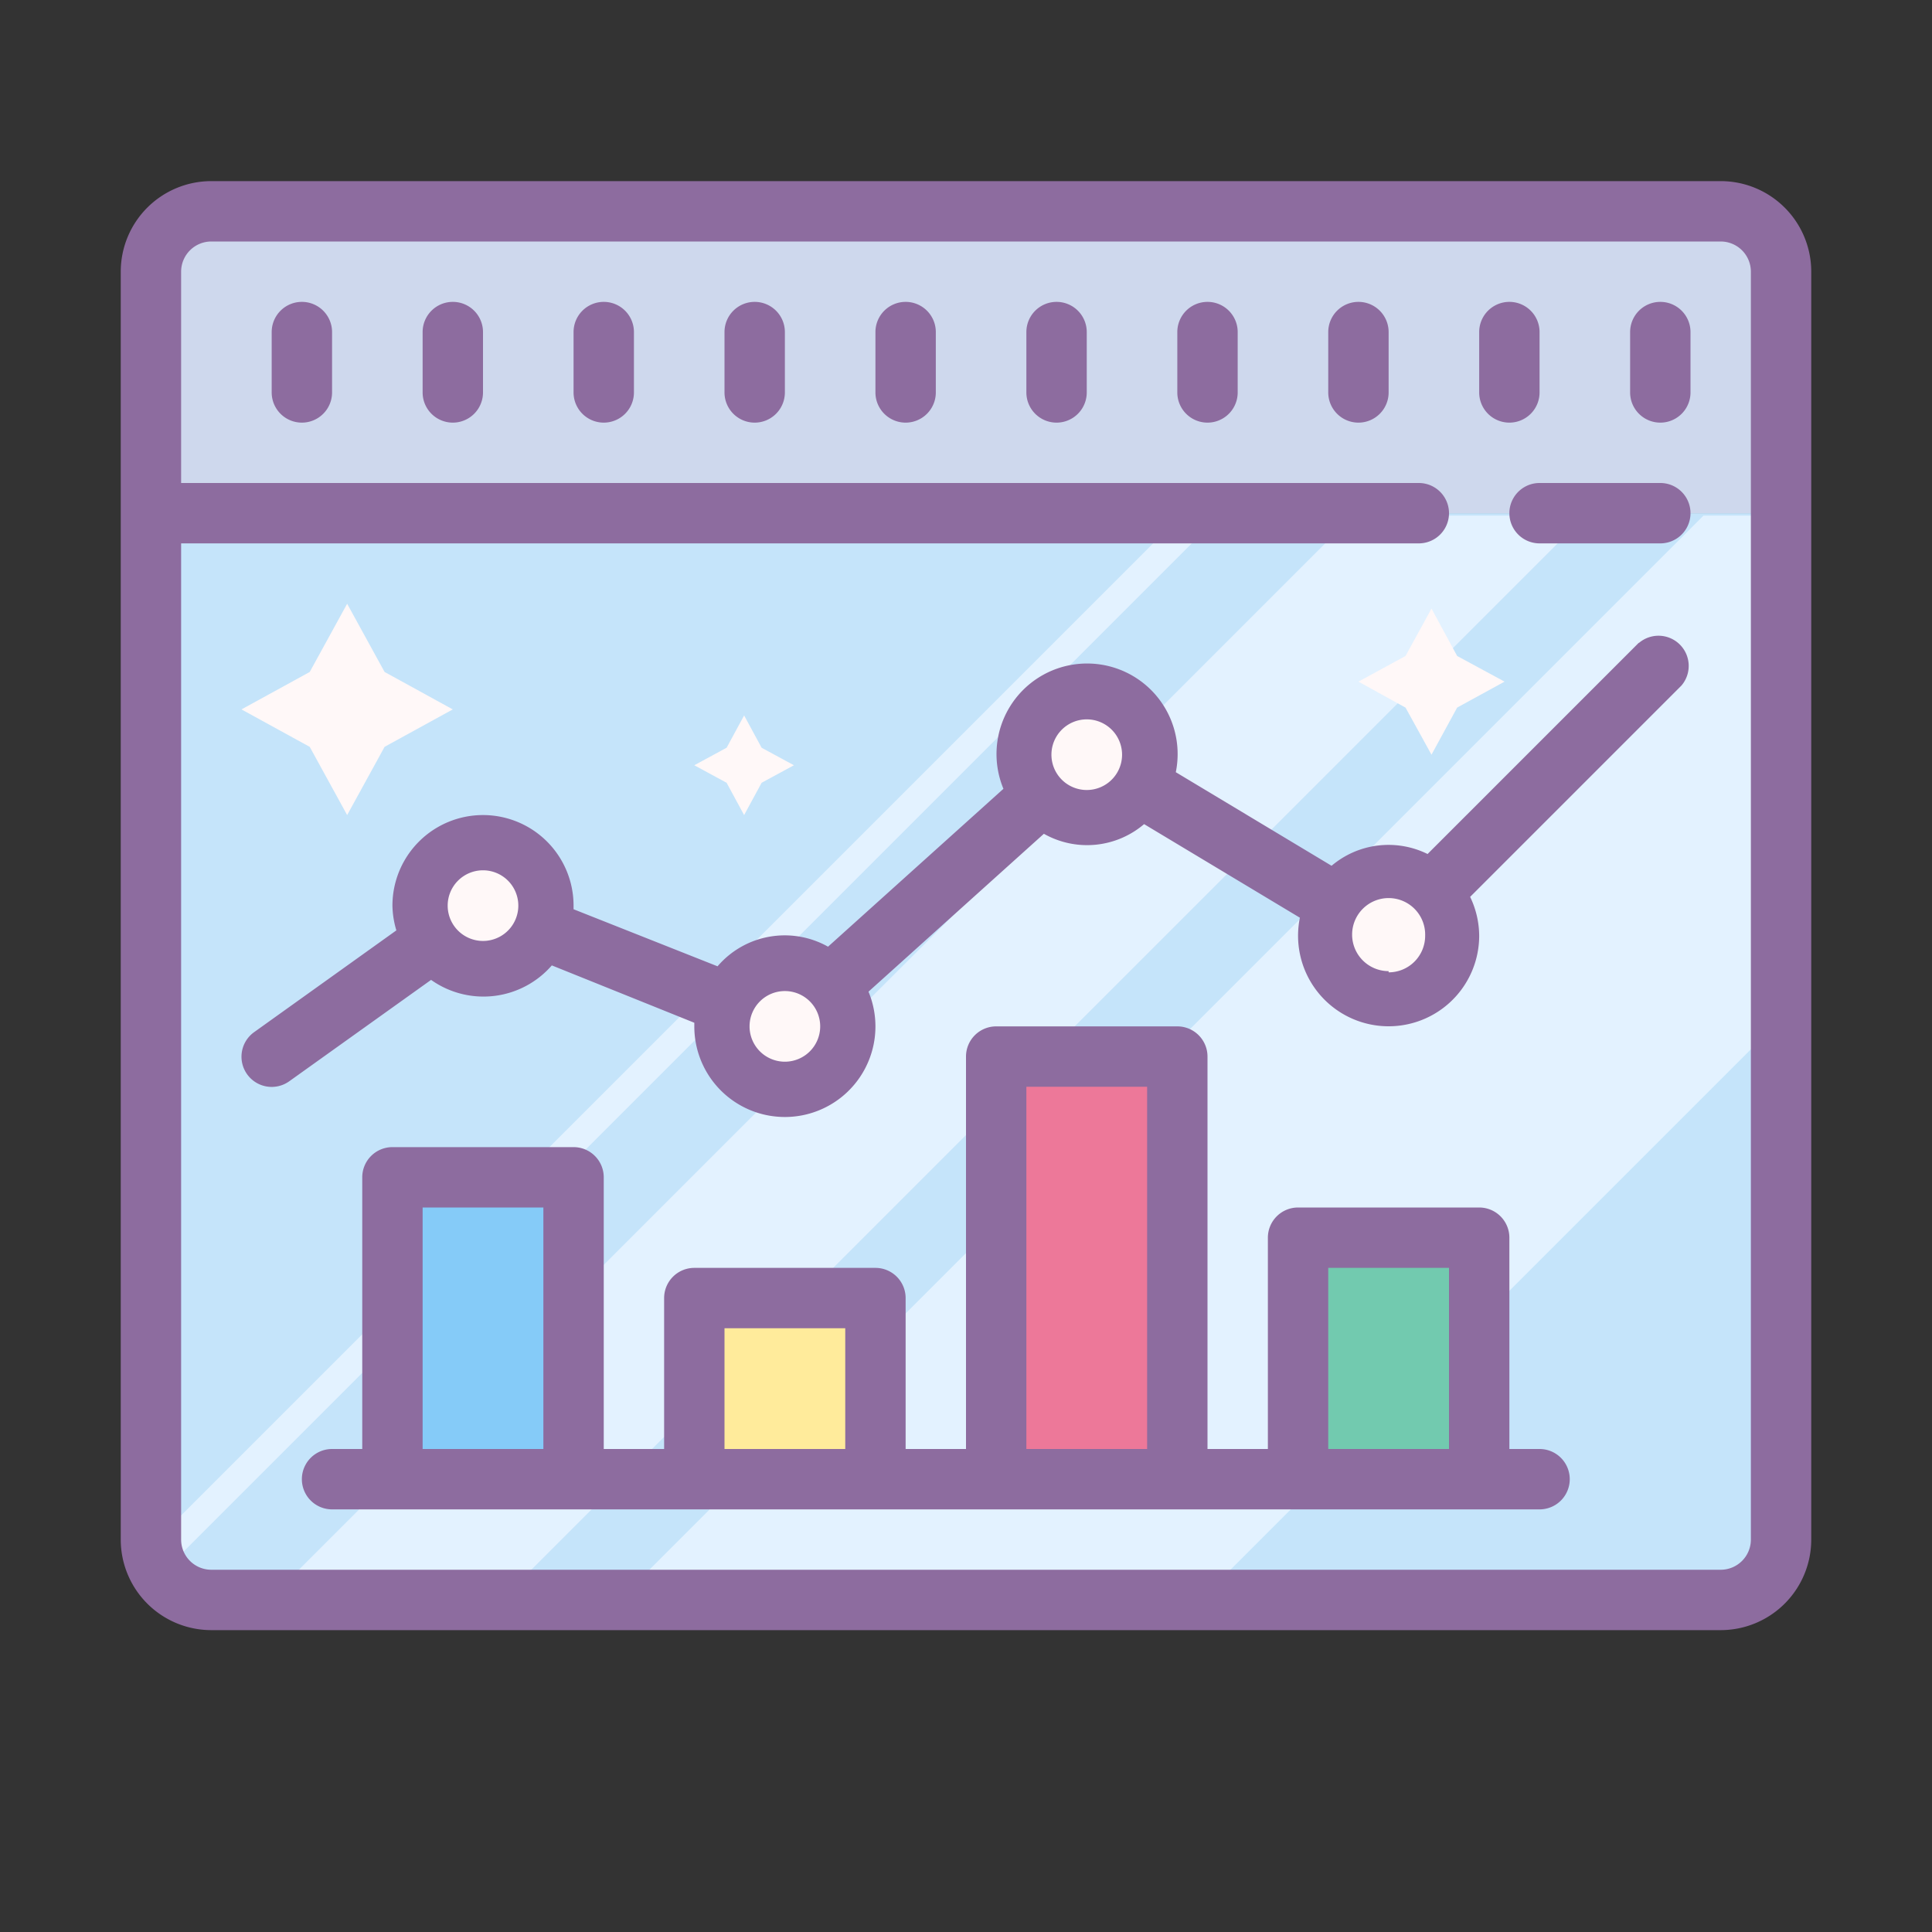 <svg xmlns="http://www.w3.org/2000/svg" viewBox="0 0 64 64" width="512px" height="512px"><rect x="0" y="0" width="64" height="64" fill="#333333" stroke="none"/><path fill="#ced8ed" d="M5 7H59V17H5z"/><path fill="#c5e4fa" d="M5 17H59V53H5z"/><path fill="#e3f2ff" d="M39.76 53L59 33.76 59 17.08 56.43 17.08 20.51 53 39.76 53zM8.9 53L16.6 53 52.52 17.08 44.82 17.08 8.9 53zM5 51.2L5 52 5.48 52 40.4 17.08 39.12 17.08 5 51.2z"/><path fill="#ed7899" d="M33 35H39V49H33z"/><path fill="#72caaf" d="M43 41H49V49H43z"/><path fill="#ffeb9b" d="M23 43H29V49H23z"/><path fill="#85cbf8" d="M13 39H19V49H13z"/><path fill="#fff8f8" d="M11.5 20L12.74 22.26 15 23.5 12.74 24.74 11.5 27 10.26 24.74 8 23.5 10.26 22.26 11.5 20zM47.42 20.16L48.27 21.73 49.84 22.58 48.27 23.44 47.42 25 46.56 23.44 45 22.58 46.56 21.73 47.42 20.16zM24.65 23.7L25.23 24.77 26.3 25.35 25.23 25.93 24.65 27 24.07 25.93 23 25.35 24.07 24.77 24.65 23.7zM16 28A2 2 0 1 0 16 32 2 2 0 1 0 16 28zM26 32A2 2 0 1 0 26 36 2 2 0 1 0 26 32zM36 23A2 2 0 1 0 36 27 2 2 0 1 0 36 23zM46 29A2 2 0 1 0 46 33 2 2 0 1 0 46 29z"/><path fill="#8d6c9f" d="M51 48H50V41a1 1 0 0 0-1-1H43a1 1 0 0 0-1 1v7H40V35a1 1 0 0 0-1-1H33a1 1 0 0 0-1 1V48H30V43a1 1 0 0 0-1-1H23a1 1 0 0 0-1 1v5H20V39a1 1 0 0 0-1-1H13a1 1 0 0 0-1 1v9H11a1 1 0 0 0 0 2H51a1 1 0 0 0 0-2zM14 48V40h4v8zm10 0V44h4v4zm10 0V36h4V48zm10 0V42h4v6zM55 16H51a1 1 0 0 0 0 2h4a1 1 0 0 0 0-2z"/><path fill="#8d6c9f" d="M57,6H7A3,3,0,0,0,4,9V51a3,3,0,0,0,3,3H57a3,3,0,0,0,3-3V9A3,3,0,0,0,57,6Zm1,45a1,1,0,0,1-1,1H7a1,1,0,0,1-1-1V18H47a1,1,0,0,0,0-2H6V9A1,1,0,0,1,7,8H57a1,1,0,0,1,1,1Z"/><path fill="#8d6c9f" d="M20 10a1 1 0 0 0-1 1v2a1 1 0 0 0 2 0V11A1 1 0 0 0 20 10zM15 10a1 1 0 0 0-1 1v2a1 1 0 0 0 2 0V11A1 1 0 0 0 15 10zM10 10a1 1 0 0 0-1 1v2a1 1 0 0 0 2 0V11A1 1 0 0 0 10 10zM35 10a1 1 0 0 0-1 1v2a1 1 0 0 0 2 0V11A1 1 0 0 0 35 10zM40 10a1 1 0 0 0-1 1v2a1 1 0 0 0 2 0V11A1 1 0 0 0 40 10zM45 10a1 1 0 0 0-1 1v2a1 1 0 0 0 2 0V11A1 1 0 0 0 45 10zM50 14a1 1 0 0 0 1-1V11a1 1 0 0 0-2 0v2A1 1 0 0 0 50 14zM55 10a1 1 0 0 0-1 1v2a1 1 0 0 0 2 0V11A1 1 0 0 0 55 10zM25 10a1 1 0 0 0-1 1v2a1 1 0 0 0 2 0V11A1 1 0 0 0 25 10zM30 10a1 1 0 0 0-1 1v2a1 1 0 0 0 2 0V11A1 1 0 0 0 30 10zM54.29 21.29l-7 7a2.92 2.92 0 0 0-3.18.39l-5.16-3.1a3 3 0 1 0-5.71.55l-5.81 5.23a2.93 2.93 0 0 0-3.66.65L19 30.12S19 30 19 30a3 3 0 0 0-6 0 3 3 0 0 0 .13.82L8.42 34.19a1 1 0 0 0 1.16 1.63l4.7-3.36a3 3 0 0 0 4-.48L23 33.88S23 34 23 34a3 3 0 1 0 5.77-1.15l5.81-5.23a2.91 2.91 0 0 0 3.32-.32l5.16 3.1A3 3 0 1 0 49 31a3 3 0 0 0-.3-1.29l7-7a1 1 0 0 0-1.41-1.41zM16 31.17A1.17 1.17 0 1 1 17.17 30 1.17 1.17 0 0 1 16 31.17zm10 4A1.17 1.17 0 1 1 27.17 34 1.17 1.17 0 0 1 26 35.17zm10-9A1.17 1.17 0 1 1 37.17 25 1.17 1.17 0 0 1 36 26.17zm10 6A1.21 1.21 0 1 1 47.21 31 1.21 1.21 0 0 1 46 32.21z"/></svg>